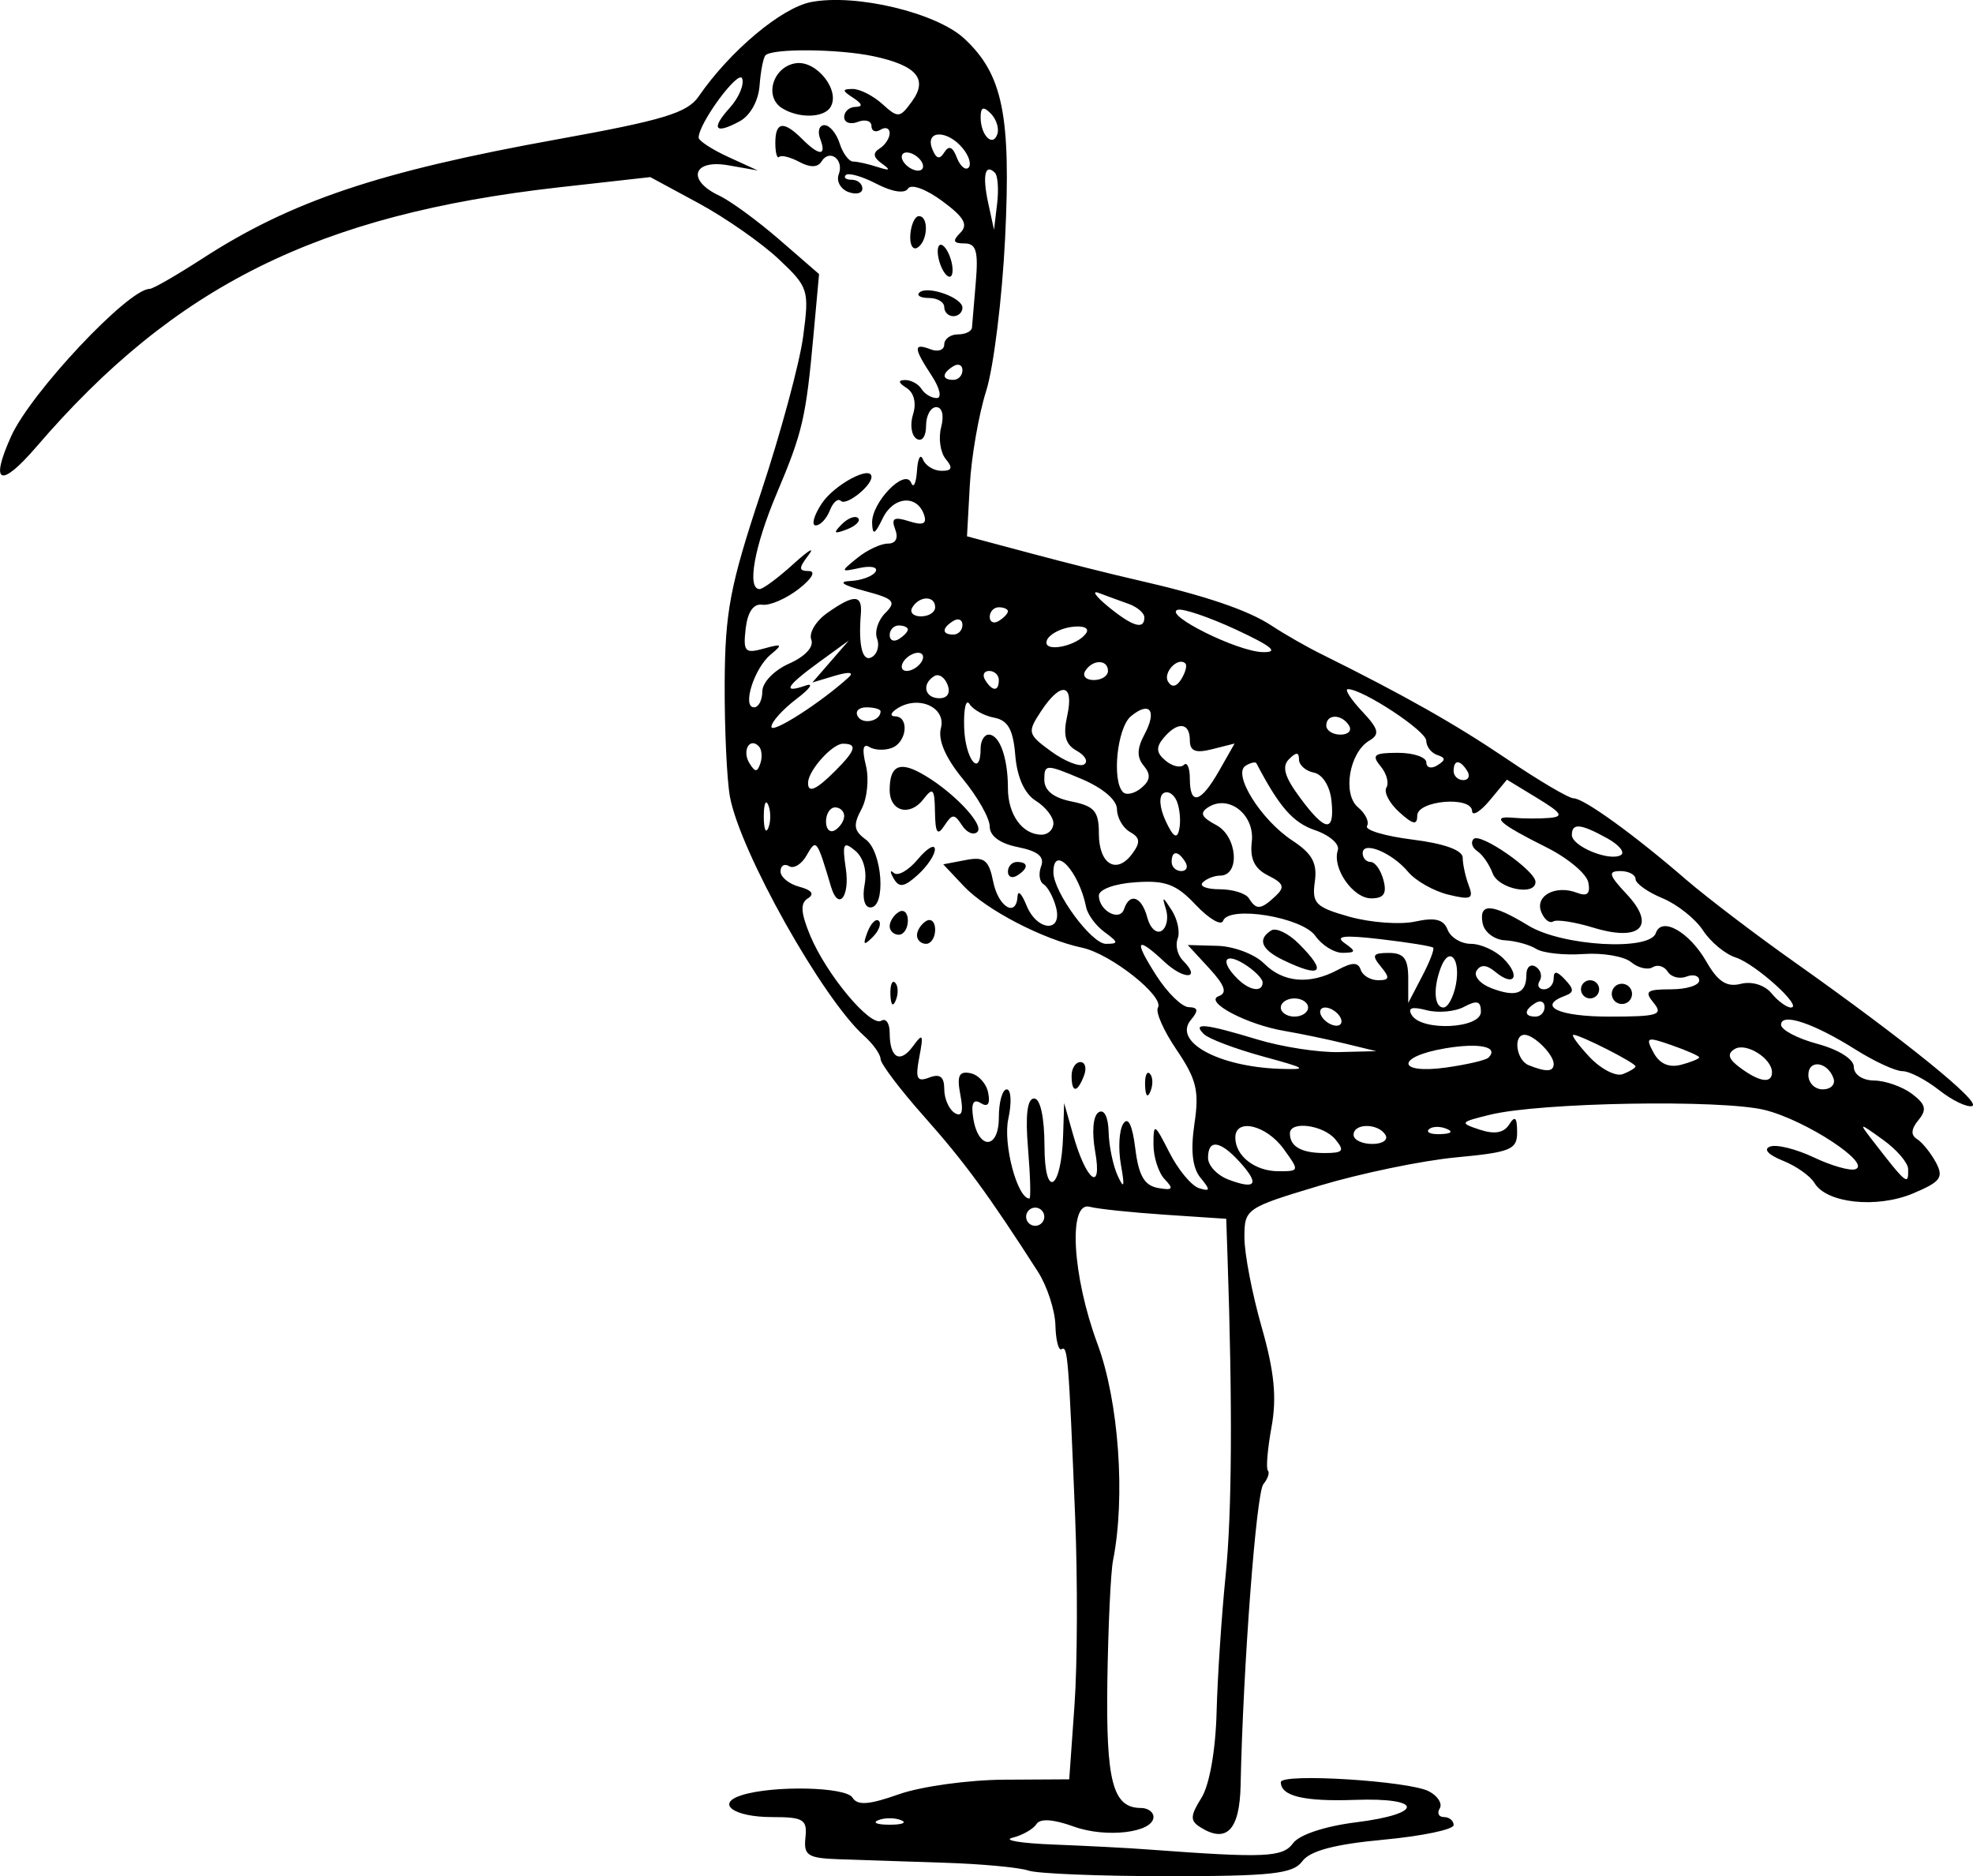 <?xml version="1.0" encoding="UTF-8" standalone="no"?>
<!-- Created with Inkscape (http://www.inkscape.org/) -->
<svg xmlns:rdf="http://www.w3.org/1999/02/22-rdf-syntax-ns#" xmlns="http://www.w3.org/2000/svg" xmlns:cc="http://web.resource.org/cc/" xmlns:dc="http://purl.org/dc/elements/1.1/" xmlns:svg="http://www.w3.org/2000/svg" xmlns:inkscape="http://www.inkscape.org/namespaces/inkscape" xmlns:sodipodi="http://sodipodi.sourceforge.net/DTD/sodipodi-0.dtd" xmlns:ns1="http://sozi.baierouge.fr" xmlns:xlink="http://www.w3.org/1999/xlink" id="svg2" viewBox="0 0 216.91 206.27" version="1.0" inkscape:version="0.91 r13725">
  <g id="layer1" transform="translate(-305.19 -416.6)">
    <path id="path2221" style="fill:#000000" d="m418.24 622.24c-0.96-0.34-5.12-0.73-9.24-0.86-4.12-0.14-9.3-0.31-11.5-0.38-3.52-0.12-3.97-0.41-3.76-2.39 0.21-1.99-0.21-2.25-3.69-2.25-4.2 0-6.24-1.49-3.31-2.41 3.46-1.09 11.44-0.92 12.17 0.27 0.55 0.89 1.81 0.8 5.14-0.38 2.43-0.85 7.62-1.57 11.55-1.59l7.14-0.04 0.58-8.17c0.32-4.5 0.35-13.8 0.07-20.68-0.72-17.61-0.82-18.85-1.49-18.44-0.33 0.21-0.64-0.98-0.68-2.64-0.05-1.65-0.91-4.28-1.9-5.84-5.45-8.49-8.1-12.1-12.48-17.03-2.66-2.99-4.84-5.87-4.84-6.38s-0.82-1.66-1.81-2.55c-4.56-4.07-13.63-20.23-14.75-26.28-0.34-1.84-0.6-7.44-0.58-12.46 0.04-7.88 0.58-10.73 3.99-21 2.17-6.53 4.26-14.26 4.64-17.17 0.68-5.1 0.59-5.4-2.71-8.5-1.87-1.76-5.81-4.51-8.75-6.11l-5.35-2.89-10.09 1.13c-26.45 2.99-42.18 10.8-57.4 28.52-3.96 4.6-5.15 4.11-2.78-1.15 2.16-4.8 12.88-16.21 15.23-16.21 0.36 0 2.95-1.49 5.76-3.31 9.8-6.35 19.42-9.59 39.1-13.14 11.62-2.1 14.26-2.9 15.5-4.71 3.44-5 9.13-9.77 12.39-10.38 4.94-0.93 13.74 1.18 16.81 4.02 4.23 3.93 5.15 8.42 4.49 21.95-0.33 6.64-1.26 14.19-2.08 16.78s-1.63 7.25-1.8 10.35l-0.31 5.64 7 1.87c3.85 1.03 9.02 2.33 11.5 2.89 7.68 1.75 12.4 3.35 15 5.07 1.38 0.91 3.85 2.33 5.5 3.14 9.05 4.49 14.66 7.66 20.37 11.52 3.5 2.37 6.79 4.31 7.31 4.31 1.13 0 6.68 4.01 12.41 8.97 2.26 1.94 7.59 6.01 11.87 9.03 12.16 8.61 20.64 15.47 19.55 15.83-0.54 0.18-2.18-0.6-3.64-1.75-1.45-1.14-3.26-2.08-4.02-2.08-0.77 0-3.07-1.06-5.12-2.35-4.65-2.93-8.23-4.13-8.23-2.75 0 0.56 1.8 1.51 4 2.1 2.35 0.64 4 1.68 4 2.54 0 0.84 0.96 1.48 2.25 1.49 1.24 0.02 3.1 0.68 4.15 1.47 1.51 1.15 1.65 1.73 0.7 2.88-0.81 0.98-0.86 1.65-0.15 2.09 0.57 0.35 1.5 1.51 2.07 2.56 0.88 1.66 0.53 2.13-2.54 3.42-3.98 1.66-9.49 1.07-10.81-1.16-0.46-0.77-2.03-1.88-3.5-2.46-1.59-0.64-2.15-1.26-1.38-1.54 0.71-0.27 2.86 0.27 4.79 1.18 1.93 0.92 3.99 1.51 4.58 1.31 1.85-0.61-5.44-5.39-9.94-6.51-4.72-1.18-24.71-0.84-30.22 0.52-3.32 0.81-3.38 0.9-1.13 1.64 1.63 0.54 2.65 0.36 3.24-0.57 0.63-1 0.86-0.79 0.87 0.81 0.02 1.95-0.66 2.24-6.73 2.81-3.71 0.35-10.46 1.75-15 3.11-8.11 2.44-8.25 2.53-8.25 5.7 0 1.77 0.85 6.19 1.89 9.83 1.4 4.9 1.68 7.75 1.09 11-0.44 2.41-0.62 4.57-0.4 4.79s-0.01 0.9-0.5 1.5c-0.78 0.93-2.23 20.13-2.5 33.09-0.1 4.93-1.55 6.44-4.44 4.61-1.13-0.71-1.1-1.25 0.14-3.23 0.88-1.42 1.55-5.21 1.66-9.41 0.1-3.87 0.55-10.62 0.99-15 0.7-6.84 0.77-18.73 0.21-35.1l-0.14-4.14-6.75-0.45c-3.71-0.25-7.43-0.64-8.25-0.87-2.4-0.66-1.94 7.58 0.85 15.09 2.34 6.3 3.09 16.85 1.7 23.81-0.25 1.27-0.53 7.23-0.62 13.26-0.16 11.05 0.6 13.93 3.69 13.93 0.76 0 1.38 0.44 1.38 0.98 0 1.73-5.19 2.36-8.77 1.06-2.25-0.81-3.7-0.91-4.1-0.26-0.35 0.54-1.53 1.22-2.63 1.49-1.1 0.28 0.92 0.61 4.5 0.75s8.3 0.38 10.5 0.55c12.79 0.95 14.71 0.86 15.85-0.7 0.68-0.93 3.52-1.87 6.9-2.29 7.53-0.94 7.46-2.74-0.09-2.47-5.61 0.2-8.16-0.41-8.16-1.95 0-1.01 14.1-0.14 16.28 1.01 0.98 0.51 1.51 1.36 1.19 1.88s-0.11 0.95 0.47 0.95 1.06 0.4 1.06 0.88c0 0.49-3.47 1.21-7.72 1.61-5.37 0.5-8.08 1.22-8.92 2.37-1.02 1.38-3.35 1.64-14.8 1.64-7.47 0-14.37-0.28-15.32-0.62zm-13.99-5.54c-0.69-0.28-1.81-0.28-2.5 0s-0.13 0.5 1.25 0.5 1.94-0.22 1.25-0.5zm15.75-66.34c0-0.55-0.45-1-1-1s-1 0.45-1 1 0.45 1 1 1 1-0.45 1-1zm-1.79-7.5c-0.31-3.67-0.08-5.5 0.67-5.5 0.68 0 1.13 2.04 1.14 5.25 0.01 5.96 1.87 4.84 2.05-1.25l0.11-3.5 0.99 3.5c1.43 5.08 3.24 6.45 2.42 1.83-0.38-2.16-0.23-3.93 0.38-4.31s1.06 0.51 1.1 2.17c0.04 1.55 0.49 3.71 1 4.81 0.7 1.53 0.79 1.24 0.35-1.22-0.31-1.78-0.2-3.8 0.26-4.5 0.53-0.83 1 0.13 1.32 2.71 0.37 2.99 1 4.08 2.5 4.35 1.62 0.29 1.76 0.11 0.75-0.94-0.69-0.71-1.25-2.45-1.25-3.85 0-2.39 0.11-2.34 1.75 0.89 0.96 1.89 2.43 3.66 3.25 3.92 1.26 0.39 1.29 0.22 0.18-1.13-0.9-1.09-1.11-2.98-0.68-5.92 0.55-3.62 0.24-4.91-1.94-8.13-1.43-2.1-2.36-4.19-2.07-4.66 0.75-1.22-5.18-5.92-8.32-6.59-4.31-0.91-10.59-4.18-13.02-6.77l-2.26-2.4 2.46-0.47c2.06-0.4 2.55-0.01 3.03 2.37 0.56 2.81 2.56 4 2.68 1.59 0.04-0.69 0.47-0.24 0.97 1 1.15 2.87 4 3.08 3.26 0.24-0.29-1.11-0.91-2.25-1.37-2.54-0.46-0.28-0.58-1.17-0.27-1.98 0.4-1.04-0.35-1.66-2.54-2.1-1.97-0.39-3.11-1.22-3.11-2.26 0-0.91-1.33-3.26-2.95-5.23-1.91-2.32-2.76-4.28-2.42-5.59 0.6-2.27-2.43-3.66-4.77-2.18-0.75 0.47-0.87 0.87-0.28 0.88 1.6 0.02 1.32 2.84-0.34 3.47-0.78 0.3-1.9 0.26-2.48-0.1-0.69-0.43-0.82 0.25-0.38 2.01 0.37 1.47 0.15 3.64-0.48 4.82-0.94 1.75-0.85 2.38 0.47 3.34 1.83 1.34 2.25 7.47 0.51 7.47-0.65 0-0.91-1.04-0.64-2.49 0.29-1.5-0.12-2.99-1.03-3.75-1.3-1.08-1.44-0.81-1.03 2 0.45 3.07-0.82 4.65-1.62 1.99-1.57-5.27-1.63-5.35-2.69-3.48-0.55 0.98-1.42 1.51-1.93 1.19-0.52-0.31-0.94-0.06-0.94 0.58 0 0.63 0.94 1.39 2.08 1.69 1.35 0.36 1.68 0.8 0.93 1.27-0.86 0.53-0.79 1.58 0.26 4.11 1.81 4.32 6.63 10.07 7.82 9.34 0.5-0.31 0.91 0.29 0.91 1.33 0 2.78 1.13 3.43 2.56 1.48 1.08-1.49 1.18-1.33 0.7 1.17-0.46 2.4-0.27 2.79 1.09 2.27 1.18-0.45 1.65-0.09 1.65 1.27 0 1.05 0.52 2.23 1.14 2.62 0.8 0.49 0.99-0.12 0.63-1.99-0.4-2.1-0.15-2.63 1.1-2.38 0.88 0.17 1.77 1.14 1.96 2.16 0.24 1.23-0.04 1.61-0.82 1.13-0.8-0.5-1.07 0-0.84 1.55 0.52 3.61 2.83 3.63 2.83 0.03 0-1.7 0.39-3.09 0.87-3.09s0.56 1.46 0.17 3.25c-0.6 2.74 0.99 8.75 2.32 8.75 0.17 0 0.1-2.47-0.15-5.5zm12.87-6.91c-0.04-1.06 0.19-1.65 0.52-1.32 0.34 0.34 0.37 1.2 0.08 1.92-0.32 0.8-0.55 0.56-0.6-0.6zm-8.08-1.09c0-0.82 0.44-1.5 0.97-1.5s0.71 0.68 0.39 1.5c-0.74 1.92-1.36 1.92-1.36 0zm-19.92-8.91c-0.04-1.06 0.19-1.65 0.52-1.32 0.34 0.34 0.37 1.2 0.08 1.92-0.32 0.8-0.55 0.56-0.6-0.6zm-2.52-6.88c0.38-0.99 0.94-1.54 1.25-1.23 0.3 0.3 0 1.11-0.69 1.79-0.98 0.98-1.1 0.86-0.56-0.56zm5.44 0.35c0-0.52 0.45-1.22 1-1.56s1 0.09 1 0.94c0 0.86-0.45 1.56-1 1.56s-1-0.42-1-0.94zm-3-1c0-0.52 0.45-1.22 1-1.56s1 0.09 1 0.94c0 0.86-0.45 1.56-1 1.56s-1-0.42-1-0.94zm0.44-5.24c-0.42-0.73-0.41-1 0.02-0.61 0.44 0.39 1.62-0.29 2.63-1.5s1.86-1.72 1.88-1.11c0.02 0.6-0.83 1.87-1.87 2.81-1.51 1.37-2.06 1.45-2.66 0.41zm12.56-0.76c0-0.58 0.45-1.06 1-1.06 1.28 0 1.28 0.71 0 1.5-0.55 0.34-1 0.14-1-0.44zm-8.02-6.56c-0.04-2.56-0.22-2.77-1.26-1.41-1.5 1.96-3.72 1.36-3.72-1 0-2.58 1-3.16 3.32-1.91 3.35 1.79 7.14 5.69 6.33 6.51-0.42 0.41-1.18 0.09-1.7-0.72-0.83-1.29-1.07-1.28-1.93 0.03-0.77 1.17-1 0.83-1.04-1.5zm33.53 38.51c-2.17-2.4-3.51-2.58-3.51-0.48 0 0.85 1.01 1.92 2.25 2.39 3.03 1.14 3.44 0.51 1.26-1.91zm73.46 0.74c-0.02-0.69-1.26-2.13-2.75-3.2-2.67-1.92-2.69-1.92-1.22-0.01 3.82 4.94 4.02 5.1 3.97 3.21zm-68.67-2.22c-1.91-2.62-5.3-3.41-5.3-1.23 0 2.02 2.16 3.7 4.75 3.7 2.31 0 2.32-0.03 0.55-2.47zm5.7-1.03c-1.32-1.59-5-2.08-5-0.66 0 1.44 1.25 2.16 3.79 2.16 2.07 0 2.26-0.23 1.21-1.5zm5.5-0.5c-0.8-1.3-3.5-1.3-3.5 0 0 0.55 0.93 1 2.06 1s1.78-0.45 1.44-1zm6.69-0.68c-0.72-0.29-1.59-0.25-1.92 0.08s0.26 0.57 1.31 0.52c1.17-0.04 1.41-0.28 0.61-0.6zm42.58-5.51c-0.62-1.85-2.77-2.16-2.77-0.39 0 0.87 0.71 1.58 1.58 1.58s1.41-0.53 1.19-1.19zm-21.77-1.34c0-0.38-6.08-3.47-6.83-3.47-0.28 0 0.51 1.09 1.76 2.43 1.26 1.34 2.91 2.19 3.68 1.89 0.76-0.29 1.39-0.68 1.39-0.85zm15 0.65c0-1.53-2.87-3.32-4.11-2.55-0.86 0.53-0.68 1.11 0.65 2.08 2.12 1.56 3.46 1.74 3.46 0.47zm-56-1.75c-3.02-0.83-5.93-1.93-6.45-2.44-1.34-1.31 0.09-1.17 5.86 0.58 2.7 0.82 6.75 1.45 9 1.39l4.09-0.1-3.5-0.85c-1.92-0.47-4.88-1.08-6.57-1.37-4.16-0.69-8.95-3.23-7.25-3.83 0.96-0.35 0.68-1.17-1.04-3.05l-2.37-2.57 3.27 0.09c1.8 0.05 4.1 0.92 5.12 1.94 2.1 2.11 5.01 2.36 8.11 0.7 1.6-0.86 2.23-0.86 2.52 0 0.21 0.63 1.07 1.14 1.92 1.14 1.25 0 1.3-0.27 0.29-1.5-1.04-1.25-0.9-1.5 0.88-1.5 1.64 0 2.12 0.62 2.13 2.75v2.75l1.51-2.9c0.84-1.59 1.39-3.02 1.23-3.18s-2.75-0.58-5.77-0.93c-4-0.47-5.07-0.36-3.98 0.42 1.3 0.92 1.28 1.06-0.19 1.08-0.93 0.01-2.29-0.83-3.01-1.86-1.45-2.07-9.53-3.39-10.15-1.65-0.2 0.56-1.55-0.23-2.99-1.75-2.14-2.28-3.33-2.73-6.63-2.5-2.29 0.15-4.03 0.79-4.03 1.46 0 1.68 2.3 2.91 2.77 1.49 0.62-1.86 1.94-1.38 2.55 0.92 0.3 1.16 1.01 1.82 1.57 1.47s0.78-1.4 0.49-2.35c-0.46-1.49-0.38-1.48 0.63 0.09 0.64 1 0.93 2.41 0.65 3.13-0.28 0.73-0.01 1.82 0.6 2.42 2.03 2.03 0.13 2.15-2.04 0.13-3.12-2.91-3.42-2.44-0.92 1.47 1.21 1.9 2.82 3.48 3.57 3.5 1.05 0.03 1.11 0.37 0.24 1.41-1.98 2.38 2.99 5.12 9.72 5.37 3.26 0.11 3.06-0.04-1.83-1.37zm2.25-10.59c-2.4-1.16-2.85-2.29-1.29-3.26 0.53-0.32 1.88 0.33 3 1.45 3.19 3.18 2.54 3.86-1.71 1.81zm22.58 10.73c1.19-1.19-0.99-1.66-4.76-1.02-5.44 0.92-5.35 2.87 0.09 2.11 2.29-0.32 4.39-0.81 4.67-1.09zm7.17 0.69c0-1.03-2.17-3.2-3.2-3.2-1.29 0-0.92 2.79 0.45 3.34 1.93 0.78 2.75 0.74 2.75-0.14zm16-0.72c0-0.15-1.35-0.75-3.01-1.33-2.77-0.97-2.93-0.9-2.01 0.81 0.65 1.22 1.69 1.68 3.01 1.34 1.1-0.29 2.01-0.66 2.01-0.82zm-39.5-4.48c-0.34-0.55-1.07-1-1.62-1s-0.72 0.45-0.38 1 1.07 1 1.62 1 0.72-0.45 0.38-1zm15.5-0.53c0-1.18-0.42-1.31-1.84-0.55-1.01 0.54-2.88 0.71-4.15 0.37-1.62-0.42-2.1-0.25-1.61 0.55 1.12 1.81 7.6 1.48 7.6-0.37zm-19-0.47c0-0.55-0.68-1-1.5-1s-1.5 0.45-1.5 1 0.68 1 1.5 1 1.5-0.45 1.5-1zm26-0.06c0-0.58-0.45-0.78-1-0.44-1.28 0.79-1.28 1.5 0 1.5 0.55 0 1-0.47 1-1.06zm12-0.44c-1.06-1.28-0.78-1.5 1.88-1.5 1.71 0 3.12-0.43 3.12-0.97 0-0.53-0.63-0.72-1.4-0.43-0.77 0.3-1.7 0.05-2.07-0.55-0.37-0.59-1.11-0.81-1.64-0.48-0.54 0.33-1.61 0.08-2.38-0.56-0.78-0.64-3.13-1.04-5.24-0.89-2.1 0.15-4.44-0.1-5.18-0.56-0.75-0.47-2.31-0.89-3.46-0.95-1.16-0.06-2.25-0.9-2.44-1.86-0.44-2.28 1-2.21 5.04 0.25 3.69 2.25 13.33 2.82 14 0.82 0.62-1.86 3.67-0.15 5.55 3.12 1.27 2.22 2.24 2.85 3.79 2.46 1.21-0.31 2.62 0.12 3.38 1.04 0.71 0.86 1.67 1.56 2.13 1.56 1.41 0-3.89-4.8-6.07-5.5-1.14-0.36-2.75-1.69-3.59-2.97-0.83-1.28-2.85-2.88-4.47-3.55s-2.95-1.62-2.95-2.1-0.75-0.88-1.67-0.88c-1.39 0-1.27 0.44 0.68 2.52 3.3 3.51 1.54 5.29-3.65 3.7-2.03-0.62-4.02-0.93-4.42-0.68s-1-0.24-1.32-1.08c-0.68-1.77 1.62-2.97 3.95-2.07 1.12 0.43 1.48 0.1 1.24-1.13-0.18-0.96-2.26-2.7-4.61-3.87-5.19-2.59-6.2-3.49-3.64-3.25 1.07 0.1 2.84 0.11 3.94 0.02 1.65-0.14 1.42-0.52-1.32-2.19l-3.32-2.02-1.89 2.28c-1.05 1.25-1.92 1.77-1.94 1.17-0.05-1.68-6.03-1.17-6.03 0.51 0 1.07-0.46 0.99-1.98-0.39-1.08-0.98-1.72-2.19-1.41-2.7 0.31-0.5 0.02-1.56-0.65-2.36-1.01-1.22-0.7-1.46 1.92-1.46 1.71 0 3.12 0.48 3.12 1.06s0.54 0.73 1.2 0.32c0.94-0.58 0.94-0.83 0-1.14-0.66-0.22-1.2-0.93-1.21-1.57 0-1.08-6.98-5.67-8.61-5.67-0.4 0 0.29 1.08 1.53 2.41 1.86 1.98 2.01 2.55 0.82 3.25-2.2 1.3-2.98 5.89-1.23 7.34 0.81 0.68 1.25 1.59 0.98 2.04-0.28 0.45 1.97 1.12 5.01 1.5 3.51 0.44 5.51 1.17 5.51 2 0 0.71 0.3 2.08 0.66 3.03 0.57 1.48 0.25 1.63-2.25 1.02-1.6-0.39-3.59-1.52-4.41-2.5-1.77-2.12-5-3.45-5-2.06 0 0.54 0.4 0.97 0.88 0.97 0.49 0 1.12 0.9 1.41 2 0.39 1.48 0.03 2-1.35 2-2.01 0-4.33-3.34-3.67-5.3 0.22-0.66-0.91-1.65-2.52-2.2-2.41-0.82-3.92-2.55-6.43-7.35-0.1-0.19-0.64-0.07-1.19 0.27-1.47 0.91 1.69 5.95 5.12 8.21 2.2 1.44 2.78 2.49 2.49 4.54-0.33 2.39 0.07 2.8 3.84 3.86 2.32 0.64 5.56 0.88 7.19 0.52 2.2-0.48 3.13-0.24 3.57 0.9 0.33 0.85 1.48 1.55 2.56 1.55s2.69 0.73 3.58 1.62c1.93 1.93 1.19 3.19-0.87 1.48-0.98-0.82-1.64-0.86-2.09-0.14-0.35 0.58 0.39 1.45 1.67 1.93 2.7 1.02 3.81 0.58 3.81-1.51 0-0.82 0.46-1.21 1.02-0.87 0.56 0.35 0.75 1.05 0.44 1.56-0.32 0.51-0.1 0.93 0.48 0.93s1.06-0.54 1.06-1.2c0-0.86 0.35-0.83 1.25 0.13 1 1.06 1 1.41 0 1.78-3.13 1.15-0.7 2.29 4.87 2.29 5.33 0 5.96-0.19 4.88-1.5zm-4.45-0.41c-0.32-0.52-0.16-1.21 0.36-1.54 0.53-0.32 1.22-0.15 1.54 0.37s0.16 1.21-0.36 1.53c-0.53 0.32-1.22 0.16-1.54-0.36zm-3.55-1.09c0-0.55 0.45-1 1-1s1 0.45 1 1-0.45 1-1 1-1-0.45-1-1zm-9.71-12.75c-0.35-0.96-1.11-2.06-1.69-2.44-0.57-0.39-0.75-0.99-0.4-1.34 0.73-0.73 6.8 3.48 6.8 4.72 0 1.59-4.07 0.78-4.71-0.94zm-4.04 12.23c0.54-2.85-0.72-4.3-1.65-1.89-0.87 2.28-0.74 4.41 0.28 4.41 0.49 0 1.1-1.13 1.37-2.52zm-21.25-0.24c0-0.41-0.9-1.32-2-2.01-2.19-1.36-2.71-0.34-0.8 1.57 1.35 1.36 2.8 1.58 2.8 0.44zm-17.36-5.52c-0.97-0.7-1.88-1.94-2.04-2.75-0.8-3.98-3.6-6.97-3.6-3.84 0 2.18 4.18 7.87 5.77 7.87 1.41 0 1.39-0.16-0.13-1.28zm18.76-3.95c1.08-1 0.93-1.42-0.79-2.28-1.5-0.75-2.02-1.82-1.8-3.7 0.35-2.95-2.48-5.23-4.75-3.83-1.02 0.64-0.82 1.1 0.87 2 2.3 1.24 2.62 5.54 0.4 5.54-0.64 0-1.5 0.34-1.91 0.75-0.42 0.41 0.42 0.75 1.85 0.75 1.44 0 2.89 0.45 3.23 1 0.8 1.3 1.31 1.26 2.9-0.23zm-15.98-7.07c-0.78-0.44-1.42-1.56-1.43-2.5-0.01-1.03-1.58-2.36-4-3.37-3.8-1.6-3.99-1.59-3.99 0.12 0 1.2 1 2 3 2.4 2.52 0.51 3 1.08 3 3.54 0 3.37 1.95 4.54 3.67 2.2 0.92-1.24 0.87-1.76-0.25-2.39zm6.08 3.3c-0.79-1.28-1.5-1.28-1.5 0 0 0.55 0.48 1 1.06 1s0.78-0.45 0.44-1zm46.39-2.6c-2.92-1.62-3.89-1.71-3.89-0.37 0 1.25 4.14 2.95 5.39 2.21 0.48-0.29-0.19-1.12-1.5-1.84zm-47.3-4.02c-0.32-0.83-0.99-1.25-1.49-0.94-0.53 0.33-0.43 1.6 0.24 3.05 0.83 1.78 1.26 2.04 1.49 0.94 0.19-0.85 0.08-2.22-0.24-3.05zm-44.93 0.37c-0.28-0.69-0.5-0.12-0.5 1.25 0 1.38 0.22 1.94 0.5 1.25s0.28-1.81 0-2.5zm8.34 1.19c0-0.51-0.45-0.94-1-0.94s-1 0.7-1 1.56 0.45 1.28 1 0.94 1-1.04 1-1.56zm23 0.8c0-0.69-0.87-1.8-1.94-2.47-1.23-0.77-2.05-2.57-2.25-4.98-0.23-2.84-0.8-3.86-2.31-4.15-1.1-0.2-2.33-0.88-2.72-1.5-0.4-0.63-0.66 0.55-0.59 2.61 0.12 3.49 1.81 5.58 1.81 2.25 0-0.82 0.4-1.5 0.89-1.5 1.2 0 2.11 2.55 2.11 5.88 0 2.92 1.59 5.12 3.7 5.12 0.72 0 1.3-0.56 1.3-1.26zm30.57-2.49c-0.17-1.59-0.98-2.88-1.93-3.07-0.9-0.18-1.64-0.83-1.64-1.45 0-0.82-0.3-0.83-1.1-0.03-0.81 0.81-0.48 1.95 1.19 4.2 2.82 3.83 3.86 3.93 3.48 0.35zm-20.63-3.82c-0.78-0.93-0.76-1.9 0.07-3.45 1.41-2.62 0.59-3.72-1.49-2-1.51 1.26-2.12 7.09-0.86 8.35 0.36 0.36 1.27 0.15 2.01-0.47 0.99-0.82 1.06-1.48 0.27-2.43zm8.27 0.56l1.71-3.01-2.46 0.62c-1.85 0.47-2.46 0.22-2.46-0.99 0-1.97-1.36-2.08-2.89-0.24-0.86 1.03-0.8 1.64 0.22 2.49 0.74 0.62 1.65 0.83 2.01 0.47 0.36-0.37 0.66 0.31 0.66 1.51 0 3.01 1.19 2.69 3.21-0.85zm-42.21 0.01c2.28-2.28 2.49-3 0.86-3-1.16 0-3.77 2.9-3.83 4.25-0.05 1.24 0.86 0.86 2.97-1.25zm69.5 0c-0.79-1.28-1.5-1.28-1.5 0 0 0.55 0.48 1 1.06 1s0.78-0.45 0.44-1zm-77.9-2.73c-1.01-1.01-1.85 0.52-1.02 1.87 0.63 1.02 0.87 1.02 1.21 0 0.23-0.69 0.15-1.53-0.19-1.87zm34.97 0.51c-1.26-0.7-1.53-1.7-1.05-3.86 0.78-3.56-0.7-3.81-2.88-0.49-1.53 2.33-1.48 2.52 1.12 4.42 1.49 1.08 3.12 1.73 3.61 1.43 0.49-0.31 0.13-0.98-0.8-1.5zm-25.07-8.09c0.61-0.56 0.03-0.62-1.5-0.17l-2.5 0.75 2-2.3 2-2.31-3.25 2.36c-3.62 2.63-4.13 3.5-1.5 2.59 0.96-0.34 0.51 0.33-1 1.47-1.51 1.15-2.75 2.52-2.75 3.06 0 0.83 5.49-2.69 8.5-5.45zm55 5.31c-0.8-1.29-2.5-1.29-2.5 0 0 0.55 0.7 1 1.56 1s1.28-0.45 0.94-1zm-51.5-1.56c0-0.24-0.7-0.44-1.56-0.44s-1.28 0.46-0.93 1.02c0.57 0.92 2.49 0.48 2.49-0.58zm-13-2.19c0-0.99 1.3-2.33 2.95-3.06 1.76-0.78 2.74-1.84 2.43-2.64-0.28-0.74 0.52-2.06 1.78-2.94 2.94-2.07 3.85-2.03 3.67 0.14-0.29 3.51 0.19 5.36 1.24 4.71 0.59-0.36 0.83-1.28 0.54-2.03s0.12-2.02 0.91-2.8c1.25-1.25 0.95-1.57-2.29-2.43-2.41-0.64-2.96-1.03-1.54-1.09 1.21-0.06 2.44-0.52 2.75-1.01 0.31-0.5-0.45-0.69-1.69-0.43-2.19 0.47-2.2 0.44-0.31-1.09 1.07-0.87 2.58-1.58 3.36-1.58 0.87 0 1.18-0.6 0.81-1.56-0.47-1.23-0.13-1.42 1.51-0.9 1.53 0.49 1.99 0.3 1.67-0.68-0.76-2.28-3.38-2.07-4.55 0.35-0.87 1.8-1.12 1.92-1.17 0.54-0.09-2.26 3.61-6.09 4.29-4.44 0.26 0.66 0.55 0.07 0.64-1.31 0.09-1.37 0.38-1.94 0.66-1.25s1.2 1.25 2.05 1.25c1.15 0 1.26-0.33 0.45-1.3-0.59-0.72-0.82-2.29-0.5-3.5 0.34-1.29 0.11-2.2-0.54-2.2-0.62 0-1.12 0.93-1.12 2.06 0 1.17-0.45 1.78-1.04 1.42-0.57-0.36-0.75-1.56-0.39-2.69 0.39-1.24 0.11-2.37-0.71-2.9-0.91-0.57-0.97-0.86-0.17-0.87 0.66-0.01 1.47 0.43 1.81 0.98s1.09 1 1.67 1c0.59 0 0.35-1.09-0.55-2.46-2.01-3.06-2.03-3.63-0.12-2.9 0.82 0.32 1.5 0.08 1.5-0.53s0.68-1.11 1.5-1.11 1.52-0.34 1.55-0.75 0.22-2.66 0.42-5c0.29-3.4 0.04-4.25-1.25-4.25-1.24 0-1.34-0.28-0.45-1.17s0.41-1.72-1.99-3.49c-1.79-1.32-3.42-1.91-3.76-1.37-0.36 0.58-1.72 0.38-3.46-0.52-1.57-0.82-3.09-1.25-3.38-0.97-0.28 0.29 0.01 0.52 0.65 0.52 0.65 0 1.17 0.44 1.17 0.97s-0.7 0.7-1.56 0.37c-0.85-0.33-1.32-1.2-1.04-1.93 0.62-1.63-1.01-2.85-1.89-1.42-0.42 0.67-1.25 0.69-2.44 0.05-0.99-0.53-1.99-0.78-2.22-0.55s-0.42-0.46-0.42-1.54c0-2.33 0.9-2.47 2.93-0.45 1.91 1.92 2.74 1.92 2 0-0.31-0.82-0.11-1.5 0.47-1.5 0.57 0 1.32 0.9 1.67 2s1.02 2 1.49 2c0.46 0 1.67 0.27 2.68 0.6 1.37 0.44 1.49 0.35 0.47-0.38-0.95-0.68-1.02-1.17-0.25-1.65 0.61-0.38 1.11-1.14 1.11-1.69s-0.45-0.72-1-0.38-1 0.16-1-0.41c0-0.56-0.68-0.77-1.5-0.45s-1.5 0.08-1.5-0.53 0.56-1.11 1.25-1.12c0.83-0.01 0.75-0.34-0.25-0.99-1.24-0.8-1.25-0.97-0.08-0.98 0.78-0.01 2.25 0.73 3.27 1.65 1.73 1.57 1.93 1.55 3.24-0.25 1.83-2.49 0.56-3.98-4.22-5-3.85-0.81-11.08-0.88-11.86-0.1-0.24 0.24-0.53 1.73-0.65 3.31-0.12 1.69-1.02 3.32-2.2 3.95-2.73 1.48-3.18 0.83-1.06-1.51 0.97-1.08 1.58-2.51 1.35-3.19-0.36-1.09-4.79 4.9-4.79 6.49 0 0.34 1.46 1.3 3.25 2.12l3.25 1.49-3.25-0.57c-3.89-0.68-4.59 1.64-1 3.33 1.24 0.58 4.22 2.76 6.62 4.84l4.37 3.79-0.6 6.56c-0.84 9.25-1.2 10.81-4.06 17.57-2.46 5.83-3.3 10.5-1.88 10.5 0.38 0 2.05-1.24 3.71-2.75s2.41-1.96 1.68-1c-1.12 1.47-1.11 1.76 0.04 1.77 0.79 0.02 0.31 0.85-1.13 1.97-1.38 1.07-3.18 1.85-4 1.73-0.97-0.14-1.61 0.78-1.83 2.62-0.29 2.55-0.08 2.78 2 2.2 2.02-0.56 2.12-0.47 0.75 0.66-1.82 1.5-3.17 5.8-1.83 5.8 0.5 0 0.91-0.79 0.91-1.75zm8.73-18.37c0.68-0.69 1.49-0.99 1.8-0.68 0.3 0.3-0.25 0.86-1.24 1.24-1.42 0.54-1.54 0.43-0.56-0.56zm-2.21-2.27c1.36-2.08 5.48-4.29 5.48-2.94 0 1.01-2.79 3.21-3.36 2.64-0.32-0.33-0.88 0.15-1.22 1.05-0.35 0.9-1.05 1.64-1.55 1.64s-0.21-1.08 0.65-2.39zm13.48-21.61c0-0.55-0.75-1-1.67-1-0.91 0-1.4-0.26-1.07-0.59 0.83-0.83 4.74 0.53 4.74 1.66 0 0.51-0.45 0.93-1 0.93s-1-0.45-1-1zm-0.4-4.6c-0.36-0.93-0.42-1.91-0.15-2.18 0.28-0.28 0.79 0.25 1.15 1.18s0.42 1.91 0.15 2.19c-0.28 0.27-0.79-0.26-1.15-1.19zm-3.33-3.38c0.09-1.11 0.51-2.02 0.94-2.02 1.11 0 0.99 2.76-0.15 3.46-0.52 0.32-0.87-0.32-0.79-1.44zm-14.12-13.9c-1.99-1.27-0.96-4.57 1.54-4.93 2.29-0.33 4.92 3.02 3.8 4.83-0.74 1.2-3.52 1.25-5.34 0.1zm18.21 63.39c-0.31-0.82-0.97-1.25-1.46-0.94-1.42 0.87-1.05 2.43 0.57 2.43 0.89 0 1.24-0.58 0.89-1.49zm5.64-0.51c0-0.55-0.48-1-1.06-1s-0.78 0.45-0.44 1c0.79 1.28 1.5 1.28 1.5 0zm20.51-1.82c-0.79-0.79-2.51 1.01-1.9 2 0.41 0.67 0.93 0.57 1.46-0.29 0.45-0.73 0.65-1.5 0.44-1.71zm-8.51 0.82c0-1.29-1.7-1.29-2.5 0-0.34 0.55 0.08 1 0.94 1s1.56-0.45 1.56-1zm-20.5-1c0.34-0.55 0.17-1-0.38-1s-1.28 0.45-1.62 1-0.17 1 0.38 1 1.28-0.45 1.62-1zm18.13-3.2c0.33-0.54-0.41-0.82-1.69-0.63-1.26 0.18-2.46 0.86-2.67 1.5-0.46 1.39 3.44 0.61 4.36-0.87zm16.46-0.34c-2.98-1.38-5.87-2.36-6.43-2.18-1.59 0.53 6.55 4.58 9.34 4.65 1.84 0.04 1.07-0.61-2.91-2.47zm-36.09-0.02c0-0.24-0.45-0.44-1-0.44s-1 0.48-1 1.06 0.45 0.78 1 0.44 1-0.81 1-1.06zm6-0.5c0-0.58-0.45-0.78-1-0.44-1.28 0.79-1.28 1.5 0 1.5 0.55 0 1-0.47 1-1.06zm5-1.5c0-0.24-0.45-0.44-1-0.44s-1 0.48-1 1.06 0.45 0.78 1 0.44 1-0.81 1-1.06zm15 0.68c0-0.49-0.79-1.16-1.75-1.5s-2.43-0.88-3.25-1.19c-0.82-0.32-0.38 0.35 1 1.48 2.7 2.21 4 2.61 4 1.21zm-23-1.12c0-1.29-1.7-1.29-2.5 0-0.34 0.55 0.08 1 0.94 1s1.56-0.45 1.56-1zm3-26.06c0-0.58-0.45-0.78-1-0.44-1.28 0.79-1.28 1.5 0 1.5 0.55 0 1-0.47 1-1.06zm3.58-21.7c-1.09-1.08-1.4 0.27-0.76 3.26l0.65 3 0.34-2.84c0.19-1.56 0.08-3.1-0.23-3.42zm-8.08-1.24c-0.34-0.55-1.07-1-1.62-1s-0.72 0.45-0.38 1 1.07 1 1.62 1 0.72-0.45 0.38-1zm4.52-1.47c-1.69-2.04-4.14-2-3.35 0.06 0.43 1.11 0.82 1.24 1.33 0.41 0.5-0.81 0.93-0.63 1.38 0.56 0.37 0.95 0.95 1.45 1.29 1.11s0.05-1.31-0.65-2.14zm3.09-3.82c-0.81-0.81-1.11-0.7-1.11 0.43 0 1.98 1.34 3.33 1.84 1.84 0.21-0.64-0.12-1.65-0.73-2.27z"/>
  </g>
</svg>

